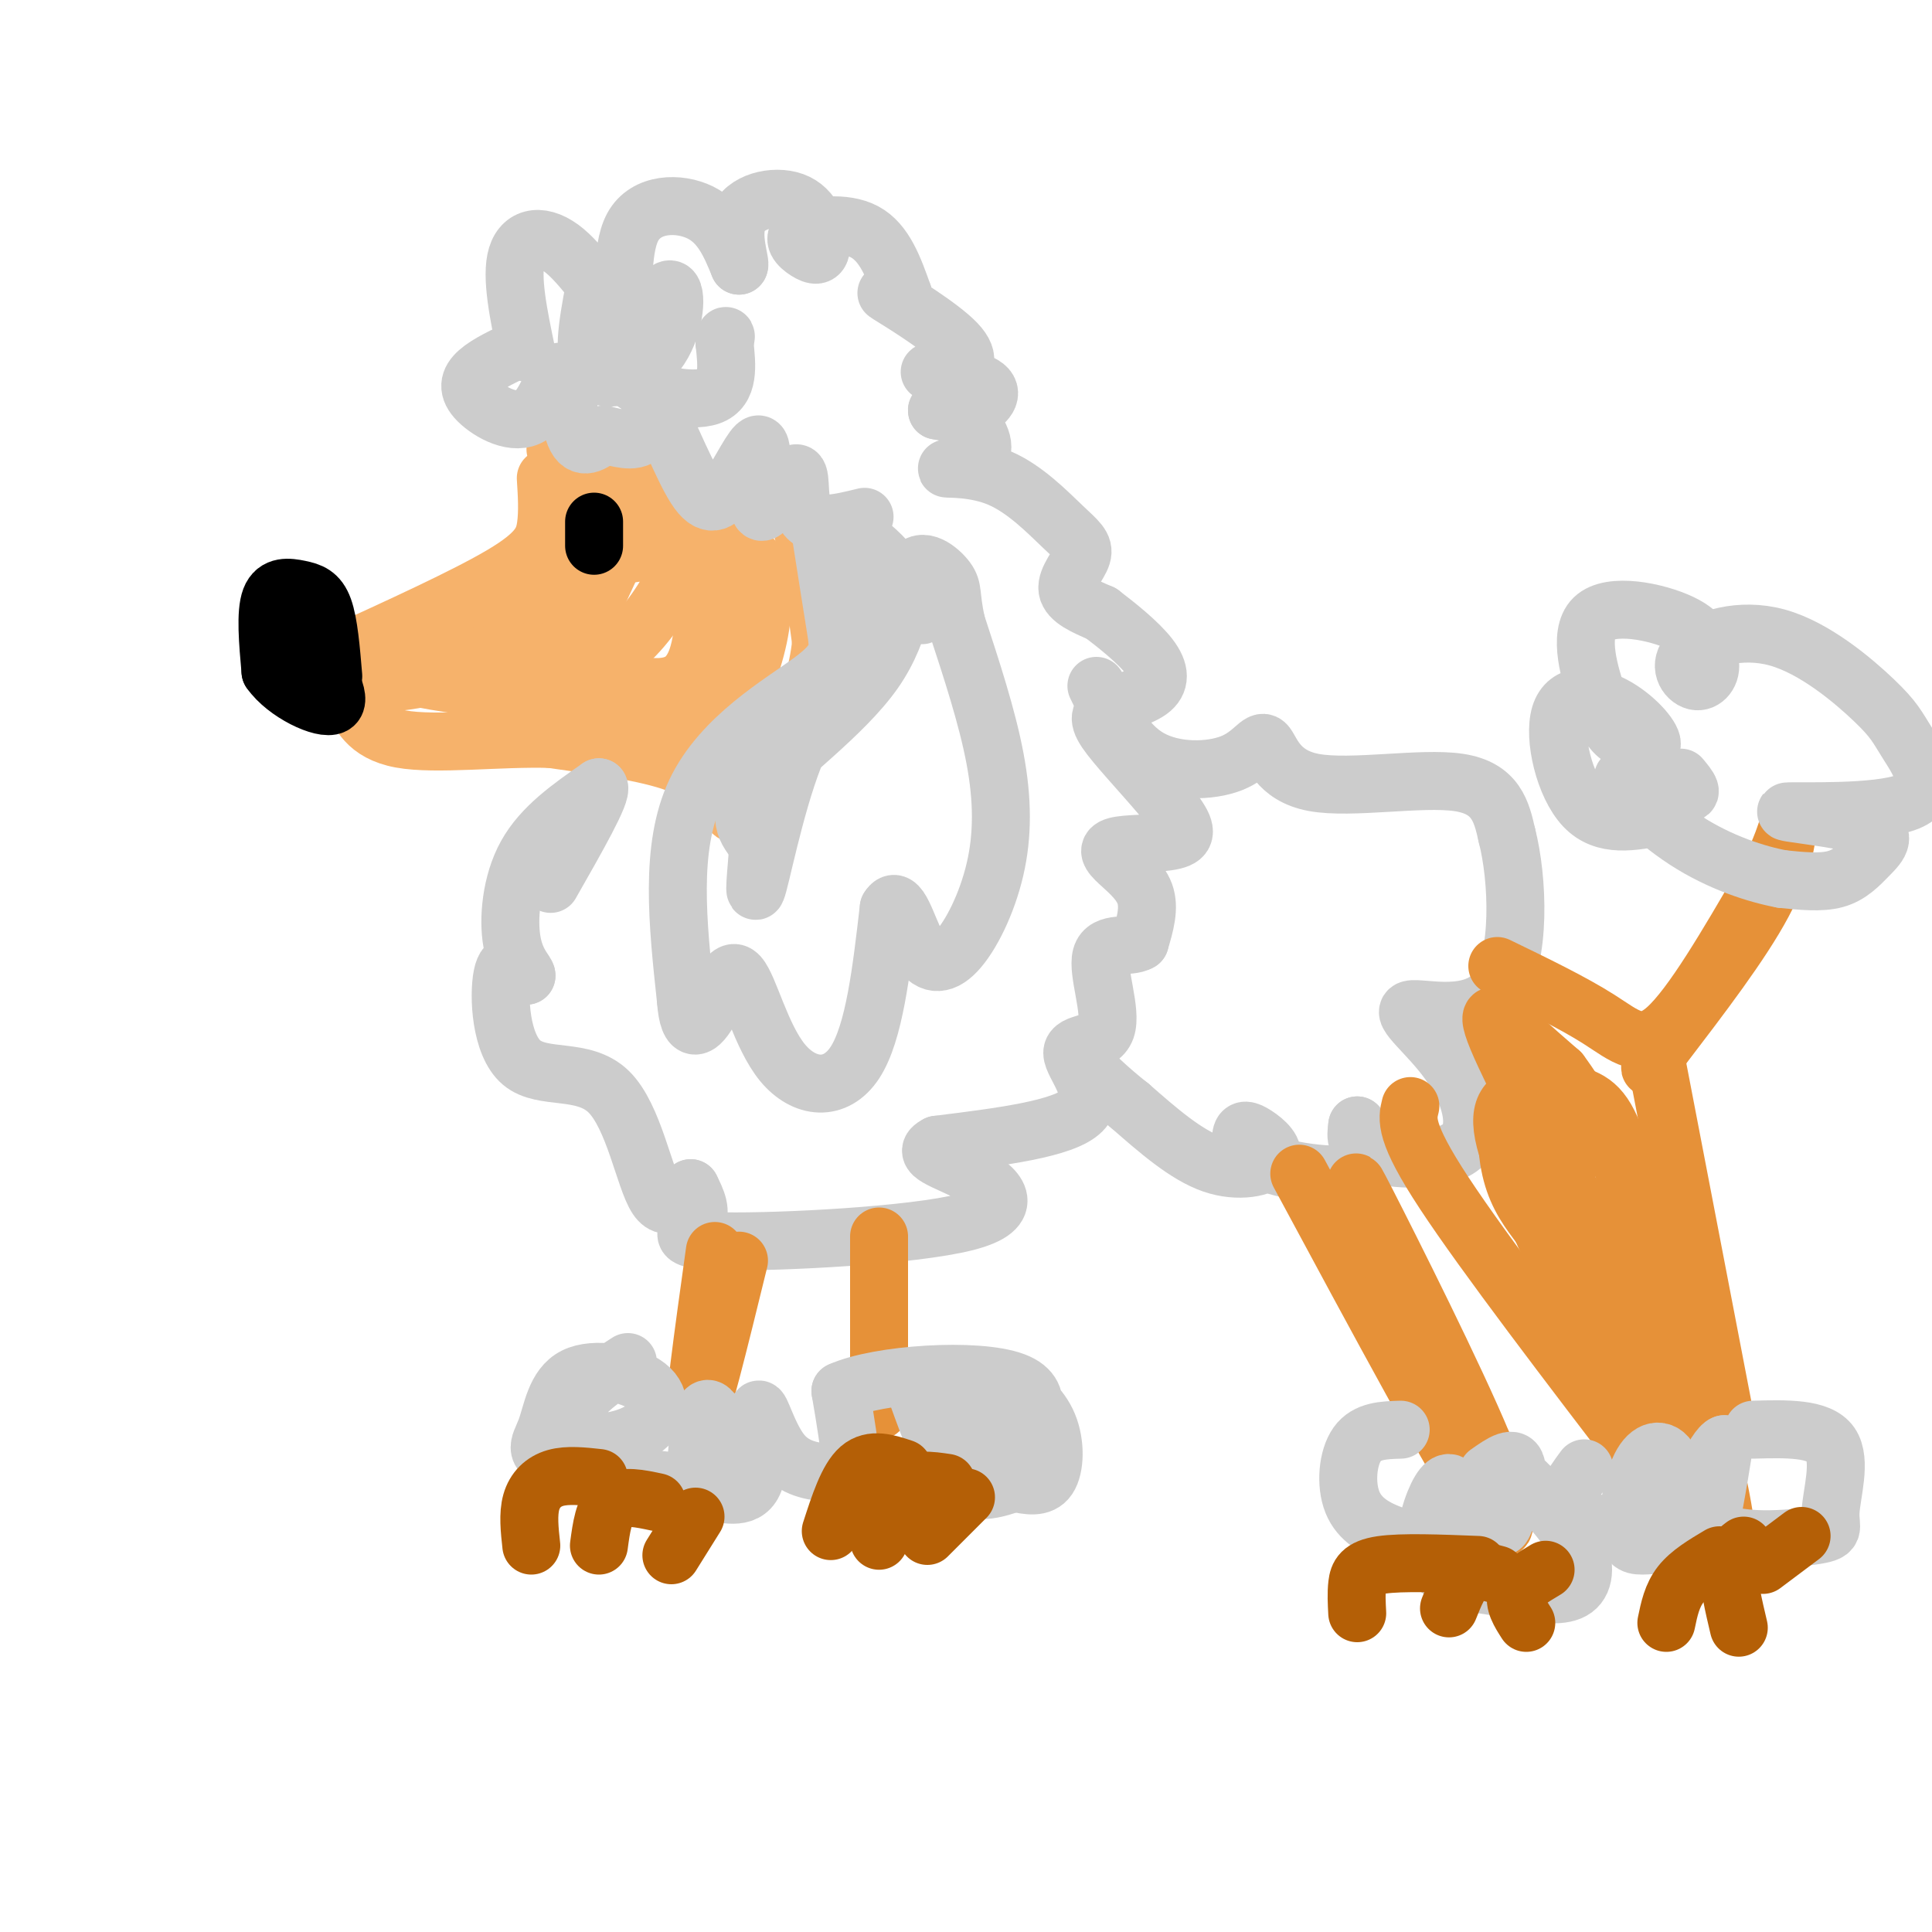 <svg viewBox='0 0 400 400' version='1.1' xmlns='http://www.w3.org/2000/svg' xmlns:xlink='http://www.w3.org/1999/xlink'><g fill='none' stroke='rgb(246,178,107)' stroke-width='12' stroke-linecap='round' stroke-linejoin='round'><path d='M113,99c0.222,3.489 0.444,6.978 0,10c-0.444,3.022 -1.556,5.578 -9,10c-7.444,4.422 -21.222,10.711 -35,17'/><path d='M115,93c0.833,3.113 1.667,6.226 6,6c4.333,-0.226 12.167,-3.792 15,-3c2.833,0.792 0.667,5.940 4,7c3.333,1.060 12.167,-1.970 21,-5'/><path d='M161,98c5.000,5.000 7.000,20.000 9,35'/><path d='M170,133c-1.204,12.490 -8.715,26.214 -13,32c-4.285,5.786 -5.346,3.635 -7,1c-1.654,-2.635 -3.901,-5.753 -10,-8c-6.099,-2.247 -16.049,-3.624 -26,-5'/><path d='M114,153c-10.493,-0.334 -23.726,1.330 -31,0c-7.274,-1.330 -8.589,-5.656 -10,-8c-1.411,-2.344 -2.918,-2.708 0,-3c2.918,-0.292 10.262,-0.512 16,-2c5.738,-1.488 9.869,-4.244 14,-7'/><path d='M103,133c4.951,-1.348 10.328,-1.218 15,-5c4.672,-3.782 8.639,-11.478 9,-12c0.361,-0.522 -2.883,6.128 -5,11c-2.117,4.872 -3.109,7.966 1,11c4.109,3.034 13.317,6.010 18,3c4.683,-3.010 4.842,-12.005 5,-21'/><path d='M146,120c0.913,-4.906 0.695,-6.672 -4,-8c-4.695,-1.328 -13.869,-2.217 -19,-1c-5.131,1.217 -6.220,4.542 -6,9c0.220,4.458 1.750,10.051 4,13c2.250,2.949 5.222,3.254 9,0c3.778,-3.254 8.363,-10.068 10,-14c1.637,-3.932 0.325,-4.980 -3,-5c-3.325,-0.020 -8.662,0.990 -14,2'/><path d='M123,116c-3.462,-0.256 -5.118,-1.897 -11,3c-5.882,4.897 -15.989,16.333 -15,19c0.989,2.667 13.074,-3.436 20,-1c6.926,2.436 8.693,13.410 13,17c4.307,3.590 11.153,-0.205 18,-4'/><path d='M148,150c4.776,-3.986 7.716,-11.952 9,-18c1.284,-6.048 0.911,-10.178 0,-13c-0.911,-2.822 -2.361,-4.337 -7,-7c-4.639,-2.663 -12.468,-6.475 -21,-4c-8.532,2.475 -17.766,11.238 -27,20'/><path d='M102,128c-6.592,5.263 -9.571,8.421 -13,10c-3.429,1.579 -7.308,1.579 1,3c8.308,1.421 28.802,4.263 39,5c10.198,0.737 10.099,-0.632 10,-2'/><path d='M139,144c3.643,-1.056 7.750,-2.695 11,-10c3.250,-7.305 5.644,-20.274 6,-18c0.356,2.274 -1.327,19.793 -3,28c-1.673,8.207 -3.337,7.104 -5,6'/><path d='M148,150c-2.667,1.690 -6.833,2.917 -11,0c-4.167,-2.917 -8.333,-9.976 -15,-13c-6.667,-3.024 -15.833,-2.012 -25,-1'/></g>
<g fill='none' stroke='rgb(0,0,0)' stroke-width='12' stroke-linecap='round' stroke-linejoin='round'><path d='M69,140c-0.458,-5.494 -0.917,-10.988 -2,-14c-1.083,-3.012 -2.792,-3.542 -5,-4c-2.208,-0.458 -4.917,-0.845 -6,2c-1.083,2.845 -0.542,8.923 0,15'/><path d='M56,139c3.111,4.467 10.889,8.133 13,7c2.111,-1.133 -1.444,-7.067 -5,-13'/><path d='M64,133c-1.000,-2.167 -1.000,-1.083 -1,0'/></g>
<g fill='none' stroke='rgb(204,204,204)' stroke-width='12' stroke-linecap='round' stroke-linejoin='round'><path d='M108,72c-3.515,1.626 -7.030,3.251 -9,5c-1.970,1.749 -2.395,3.621 0,6c2.395,2.379 7.611,5.267 11,3c3.389,-2.267 4.951,-9.687 6,-9c1.049,0.687 1.585,9.482 3,13c1.415,3.518 3.707,1.759 6,0'/><path d='M125,90c2.665,0.551 6.326,1.928 8,0c1.674,-1.928 1.360,-7.160 3,-5c1.640,2.160 5.233,11.713 8,16c2.767,4.287 4.706,3.308 7,0c2.294,-3.308 4.941,-8.945 6,-9c1.059,-0.055 0.529,5.473 0,11'/><path d='M157,103c0.083,2.722 0.290,4.029 2,2c1.710,-2.029 4.922,-7.392 6,-7c1.078,0.392 0.022,6.541 2,9c1.978,2.459 6.989,1.230 12,0'/><path d='M170,111c1.131,7.214 2.262,14.429 3,19c0.738,4.571 1.083,6.500 -5,11c-6.083,4.500 -18.595,11.571 -24,23c-5.405,11.429 -3.702,27.214 -2,43'/><path d='M142,207c0.547,7.795 2.915,5.782 5,2c2.085,-3.782 3.889,-9.333 6,-7c2.111,2.333 4.530,12.551 9,18c4.470,5.449 10.991,6.128 15,0c4.009,-6.128 5.504,-19.064 7,-32'/><path d='M184,188c2.079,-3.401 3.778,4.097 6,8c2.222,3.903 4.967,4.211 8,1c3.033,-3.211 6.355,-9.941 8,-17c1.645,-7.059 1.613,-14.445 0,-23c-1.613,-8.555 -4.806,-18.277 -8,-28'/><path d='M198,129c-1.293,-6.000 -0.526,-7.000 -2,-9c-1.474,-2.000 -5.189,-5.000 -7,-2c-1.811,3.000 -1.718,12.000 -8,21c-6.282,9.000 -18.938,18.000 -24,24c-5.062,6.000 -2.531,9.000 0,12'/><path d='M157,175c-0.354,5.311 -1.239,12.589 0,8c1.239,-4.589 4.603,-21.043 9,-30c4.397,-8.957 9.828,-10.416 12,-16c2.172,-5.584 1.086,-15.292 0,-25'/><path d='M178,112c3.600,0.067 12.600,12.733 13,15c0.400,2.267 -7.800,-5.867 -16,-14'/><path d='M109,73c-1.642,-7.887 -3.284,-15.774 -2,-20c1.284,-4.226 5.493,-4.790 10,-1c4.507,3.790 9.311,11.933 11,11c1.689,-0.933 0.262,-10.944 3,-16c2.738,-5.056 9.639,-5.159 14,-3c4.361,2.159 6.180,6.579 8,11'/><path d='M153,55c0.599,-0.243 -1.903,-6.351 0,-10c1.903,-3.649 8.212,-4.840 12,-3c3.788,1.840 5.054,6.711 5,9c-0.054,2.289 -1.427,1.995 -3,1c-1.573,-0.995 -3.347,-2.691 -1,-4c2.347,-1.309 8.813,-2.231 13,0c4.187,2.231 6.093,7.616 8,13'/><path d='M187,61c-0.277,1.504 -4.970,-1.237 -3,0c1.970,1.237 10.602,6.451 14,10c3.398,3.549 1.562,5.432 -1,6c-2.562,0.568 -5.852,-0.178 -4,0c1.852,0.178 8.845,1.279 11,3c2.155,1.721 -0.527,4.063 -3,5c-2.473,0.937 -4.736,0.468 -7,0'/><path d='M194,85c-0.341,-0.209 2.305,-0.730 5,1c2.695,1.730 5.438,5.713 4,8c-1.438,2.287 -7.057,2.880 -7,3c0.057,0.120 5.789,-0.233 11,2c5.211,2.233 9.902,7.052 13,10c3.098,2.948 4.603,4.024 4,6c-0.603,1.976 -3.315,4.850 -3,7c0.315,2.150 3.658,3.575 7,5'/><path d='M228,127c3.206,2.436 7.721,6.027 10,9c2.279,2.973 2.323,5.329 0,7c-2.323,1.671 -7.011,2.656 -9,4c-1.989,1.344 -1.278,3.046 2,7c3.278,3.954 9.122,10.160 12,14c2.878,3.840 2.791,5.313 0,6c-2.791,0.687 -8.284,0.586 -11,1c-2.716,0.414 -2.654,1.342 -1,3c1.654,1.658 4.901,4.045 6,7c1.099,2.955 0.049,6.477 -1,10'/><path d='M236,195c-2.175,1.352 -7.113,-0.268 -8,3c-0.887,3.268 2.278,11.422 1,15c-1.278,3.578 -6.998,2.579 -7,5c-0.002,2.421 5.714,8.263 2,12c-3.714,3.737 -16.857,5.368 -30,7'/><path d='M194,237c-3.782,1.911 1.763,3.189 7,6c5.237,2.811 10.167,7.156 -1,10c-11.167,2.844 -38.429,4.189 -50,4c-11.571,-0.189 -7.449,-1.911 -6,-4c1.449,-2.089 0.224,-4.544 -1,-7'/><path d='M143,246c-1.404,0.685 -4.415,5.896 -7,2c-2.585,-3.896 -4.744,-16.900 -10,-22c-5.256,-5.100 -13.607,-2.296 -18,-6c-4.393,-3.704 -4.826,-13.915 -4,-18c0.826,-4.085 2.913,-2.042 5,0'/><path d='M109,202c0.095,-0.679 -2.167,-2.375 -3,-7c-0.833,-4.625 -0.238,-12.179 3,-18c3.238,-5.821 9.119,-9.911 15,-14'/><path d='M124,163c0.833,1.000 -4.583,10.500 -10,20'/><path d='M227,142c2.915,6.035 5.830,12.071 11,15c5.170,2.929 12.595,2.752 17,1c4.405,-1.752 5.789,-5.078 7,-4c1.211,1.078 2.249,6.559 10,8c7.751,1.441 22.215,-1.160 30,0c7.785,1.160 8.893,6.080 10,11'/><path d='M312,173c2.284,8.815 2.993,25.354 -2,32c-4.993,6.646 -15.689,3.400 -18,4c-2.311,0.600 3.762,5.048 8,11c4.238,5.952 6.641,13.410 3,17c-3.641,3.590 -13.326,3.311 -18,2c-4.674,-1.311 -4.337,-3.656 -4,-6'/><path d='M281,233c0.943,1.078 5.302,6.774 2,9c-3.302,2.226 -14.265,0.984 -20,-1c-5.735,-1.984 -6.241,-4.708 -6,-6c0.241,-1.292 1.230,-1.150 3,0c1.770,1.150 4.323,3.310 3,5c-1.323,1.690 -6.521,2.912 -12,1c-5.479,-1.912 -11.240,-6.956 -17,-12'/><path d='M234,229c-4.667,-3.667 -7.833,-6.833 -11,-10'/></g>
<g fill='none' stroke='rgb(230,145,56)' stroke-width='12' stroke-linecap='round' stroke-linejoin='round'><path d='M148,259c-2.417,17.333 -4.833,34.667 -4,35c0.833,0.333 4.917,-16.333 9,-33'/><path d='M182,263c0.000,15.083 0.000,30.167 0,29c0.000,-1.167 0.000,-18.583 0,-36'/><path d='M310,200c7.756,3.756 15.511,7.511 21,11c5.489,3.489 8.711,6.711 14,2c5.289,-4.711 12.644,-17.356 20,-30'/><path d='M365,183c4.274,-7.667 4.958,-11.833 5,-11c0.042,0.833 -0.560,6.667 -5,15c-4.440,8.333 -12.720,19.167 -21,30'/><path d='M344,217c-3.667,5.500 -2.333,4.250 -1,3'/><path d='M343,220c0.000,0.000 15.000,78.000 15,78'/><path d='M292,229c-0.667,2.667 -1.333,5.333 7,18c8.333,12.667 25.667,35.333 43,58'/><path d='M342,305c8.167,11.500 7.083,11.250 6,11'/><path d='M351,286c3.667,16.067 7.333,32.133 6,32c-1.333,-0.133 -7.667,-16.467 -12,-32c-4.333,-15.533 -6.667,-30.267 -9,-45'/><path d='M336,241c-2.722,-10.027 -5.029,-12.595 -9,-14c-3.971,-1.405 -9.608,-1.648 -13,0c-3.392,1.648 -4.541,5.185 0,16c4.541,10.815 14.770,28.907 25,47'/><path d='M339,290c3.364,3.163 -0.727,-12.431 -8,-30c-7.273,-17.569 -17.727,-37.115 -21,-45c-3.273,-7.885 0.636,-4.110 4,-1c3.364,3.110 6.182,5.555 9,8'/><path d='M323,222c3.897,5.203 9.138,14.212 10,16c0.862,1.788 -2.656,-3.644 -7,-7c-4.344,-3.356 -9.516,-4.634 -12,-2c-2.484,2.634 -2.281,9.181 -1,14c1.281,4.819 3.641,7.909 6,11'/><path d='M319,254c4.500,9.833 12.750,28.917 21,48'/><path d='M269,243c16.333,30.333 32.667,60.667 39,70c6.333,9.333 2.667,-2.333 -1,-14'/><path d='M307,299c-5.622,-13.600 -19.178,-40.600 -24,-50c-4.822,-9.400 -0.911,-1.200 3,7'/><path d='M286,256c3.333,9.333 10.167,29.167 17,49'/></g>
<g fill='none' stroke='rgb(204,204,204)' stroke-width='12' stroke-linecap='round' stroke-linejoin='round'><path d='M290,296c-3.503,0.100 -7.006,0.199 -9,3c-1.994,2.801 -2.479,8.302 -1,12c1.479,3.698 4.923,5.592 9,7c4.077,1.408 8.786,2.330 11,0c2.214,-2.330 1.934,-7.913 1,-10c-0.934,-2.087 -2.521,-0.677 -4,3c-1.479,3.677 -2.851,9.622 0,13c2.851,3.378 9.926,4.189 17,5'/><path d='M314,329c5.200,1.199 9.701,1.698 12,0c2.299,-1.698 2.397,-5.593 0,-10c-2.397,-4.407 -7.289,-9.324 -10,-12c-2.711,-2.676 -3.242,-3.109 -4,0c-0.758,3.109 -1.742,9.760 -1,9c0.742,-0.760 3.212,-8.931 3,-12c-0.212,-3.069 -3.106,-1.034 -6,1'/><path d='M328,304c-2.901,3.955 -5.802,7.910 -2,10c3.802,2.090 14.306,2.314 19,3c4.694,0.686 3.577,1.835 3,-1c-0.577,-2.835 -0.616,-9.652 -2,-13c-1.384,-3.348 -4.114,-3.226 -6,0c-1.886,3.226 -2.928,9.555 -3,13c-0.072,3.445 0.826,4.006 3,4c2.174,-0.006 5.624,-0.579 8,0c2.376,0.579 3.679,2.308 5,-1c1.321,-3.308 2.661,-11.654 4,-20'/><path d='M357,299c-1.571,0.324 -7.498,11.134 -4,16c3.498,4.866 16.422,3.789 22,3c5.578,-0.789 3.809,-1.289 4,-5c0.191,-3.711 2.340,-10.632 0,-14c-2.340,-3.368 -9.170,-3.184 -16,-3'/><path d='M130,282c-3.870,2.478 -7.740,4.956 -10,8c-2.260,3.044 -2.910,6.655 0,8c2.910,1.345 9.381,0.423 13,-2c3.619,-2.423 4.386,-6.346 1,-9c-3.386,-2.654 -10.924,-4.040 -15,-2c-4.076,2.040 -4.691,7.506 -6,11c-1.309,3.494 -3.314,5.018 4,7c7.314,1.982 23.947,4.424 31,4c7.053,-0.424 4.527,-3.712 2,-7'/><path d='M150,300c-0.465,-3.784 -2.629,-9.744 -4,-8c-1.371,1.744 -1.951,11.192 -2,15c-0.049,3.808 0.433,1.976 3,2c2.567,0.024 7.219,1.905 9,-2c1.781,-3.905 0.693,-13.596 1,-15c0.307,-1.404 2.010,5.479 5,9c2.990,3.521 7.266,3.679 10,4c2.734,0.321 3.924,0.806 4,-2c0.076,-2.806 -0.962,-8.903 -2,-15'/><path d='M174,288c7.797,-3.538 28.290,-4.883 36,-2c7.710,2.883 2.637,9.993 -1,12c-3.637,2.007 -5.838,-1.090 -7,-4c-1.162,-2.910 -1.284,-5.633 0,-7c1.284,-1.367 3.973,-1.377 7,0c3.027,1.377 6.392,4.140 8,8c1.608,3.860 1.459,8.817 0,11c-1.459,2.183 -4.230,1.591 -7,1'/><path d='M210,307c-3.133,0.956 -7.467,2.844 -11,0c-3.533,-2.844 -6.267,-10.422 -9,-18'/></g>
<g fill='none' stroke='rgb(180,95,6)' stroke-width='12' stroke-linecap='round' stroke-linejoin='round'><path d='M124,306c-3.244,-0.356 -6.489,-0.711 -9,0c-2.511,0.711 -4.289,2.489 -5,5c-0.711,2.511 -0.356,5.756 0,9'/><path d='M136,311c-3.500,-0.750 -7.000,-1.500 -9,0c-2.000,1.500 -2.500,5.250 -3,9'/><path d='M144,314c0.000,0.000 -5.000,8.000 -5,8'/><path d='M187,304c-3.250,-1.083 -6.500,-2.167 -9,0c-2.500,2.167 -4.250,7.583 -6,13'/><path d='M196,307c-3.333,-0.500 -6.667,-1.000 -9,1c-2.333,2.000 -3.667,6.500 -5,11'/><path d='M200,310c0.000,0.000 -8.000,8.000 -8,8'/><path d='M306,324c-7.889,-0.311 -15.778,-0.622 -20,0c-4.222,0.622 -4.778,2.178 -5,4c-0.222,1.822 -0.111,3.911 0,6'/><path d='M310,326c-2.167,-0.583 -4.333,-1.167 -6,0c-1.667,1.167 -2.833,4.083 -4,7'/><path d='M320,325c-2.667,1.583 -5.333,3.167 -6,5c-0.667,1.833 0.667,3.917 2,6'/><path d='M356,322c-3.083,1.833 -6.167,3.667 -8,6c-1.833,2.333 -2.417,5.167 -3,8'/><path d='M361,320c-1.417,1.083 -2.833,2.167 -3,5c-0.167,2.833 0.917,7.417 2,12'/><path d='M373,318c0.000,0.000 -8.000,6.000 -8,6'/></g>
<g fill='none' stroke='rgb(204,204,204)' stroke-width='12' stroke-linecap='round' stroke-linejoin='round'><path d='M344,169c-5.938,1.181 -11.877,2.361 -16,-2c-4.123,-4.361 -6.431,-14.264 -5,-19c1.431,-4.736 6.601,-4.306 11,-2c4.399,2.306 8.025,6.487 8,8c-0.025,1.513 -3.703,0.359 -6,-1c-2.297,-1.359 -3.214,-2.921 -5,-8c-1.786,-5.079 -4.442,-13.675 -1,-17c3.442,-3.325 12.984,-1.379 18,1c5.016,2.379 5.508,5.189 6,8'/><path d='M354,137c0.521,2.409 -1.178,4.432 -3,4c-1.822,-0.432 -3.769,-3.319 -1,-6c2.769,-2.681 10.254,-5.155 18,-3c7.746,2.155 15.754,8.938 20,13c4.246,4.062 4.731,5.404 7,9c2.269,3.596 6.321,9.448 0,12c-6.321,2.552 -23.014,1.805 -25,2c-1.986,0.195 10.736,1.331 16,3c5.264,1.669 3.071,3.873 1,6c-2.071,2.127 -4.020,4.179 -7,5c-2.980,0.821 -6.990,0.410 -11,0'/><path d='M369,182c-5.252,-0.967 -12.882,-3.383 -20,-8c-7.118,-4.617 -13.724,-11.435 -13,-13c0.724,-1.565 8.778,2.124 12,3c3.222,0.876 1.611,-1.062 0,-3'/></g>
<g fill='none' stroke='rgb(0,0,0)' stroke-width='12' stroke-linecap='round' stroke-linejoin='round'><path d='M123,108c0.000,0.000 0.000,5.000 0,5'/></g>
<g fill='none' stroke='rgb(204,204,204)' stroke-width='12' stroke-linecap='round' stroke-linejoin='round'><path d='M123,60c-1.335,7.189 -2.671,14.378 0,17c2.671,2.622 9.347,0.676 13,-4c3.653,-4.676 4.283,-12.082 3,-13c-1.283,-0.918 -4.478,4.651 -7,9c-2.522,4.349 -4.371,7.479 -1,10c3.371,2.521 11.963,4.435 16,3c4.037,-1.435 3.518,-6.217 3,-11'/><path d='M150,71c0.500,-2.000 0.250,-1.500 0,-1'/></g>
</svg>